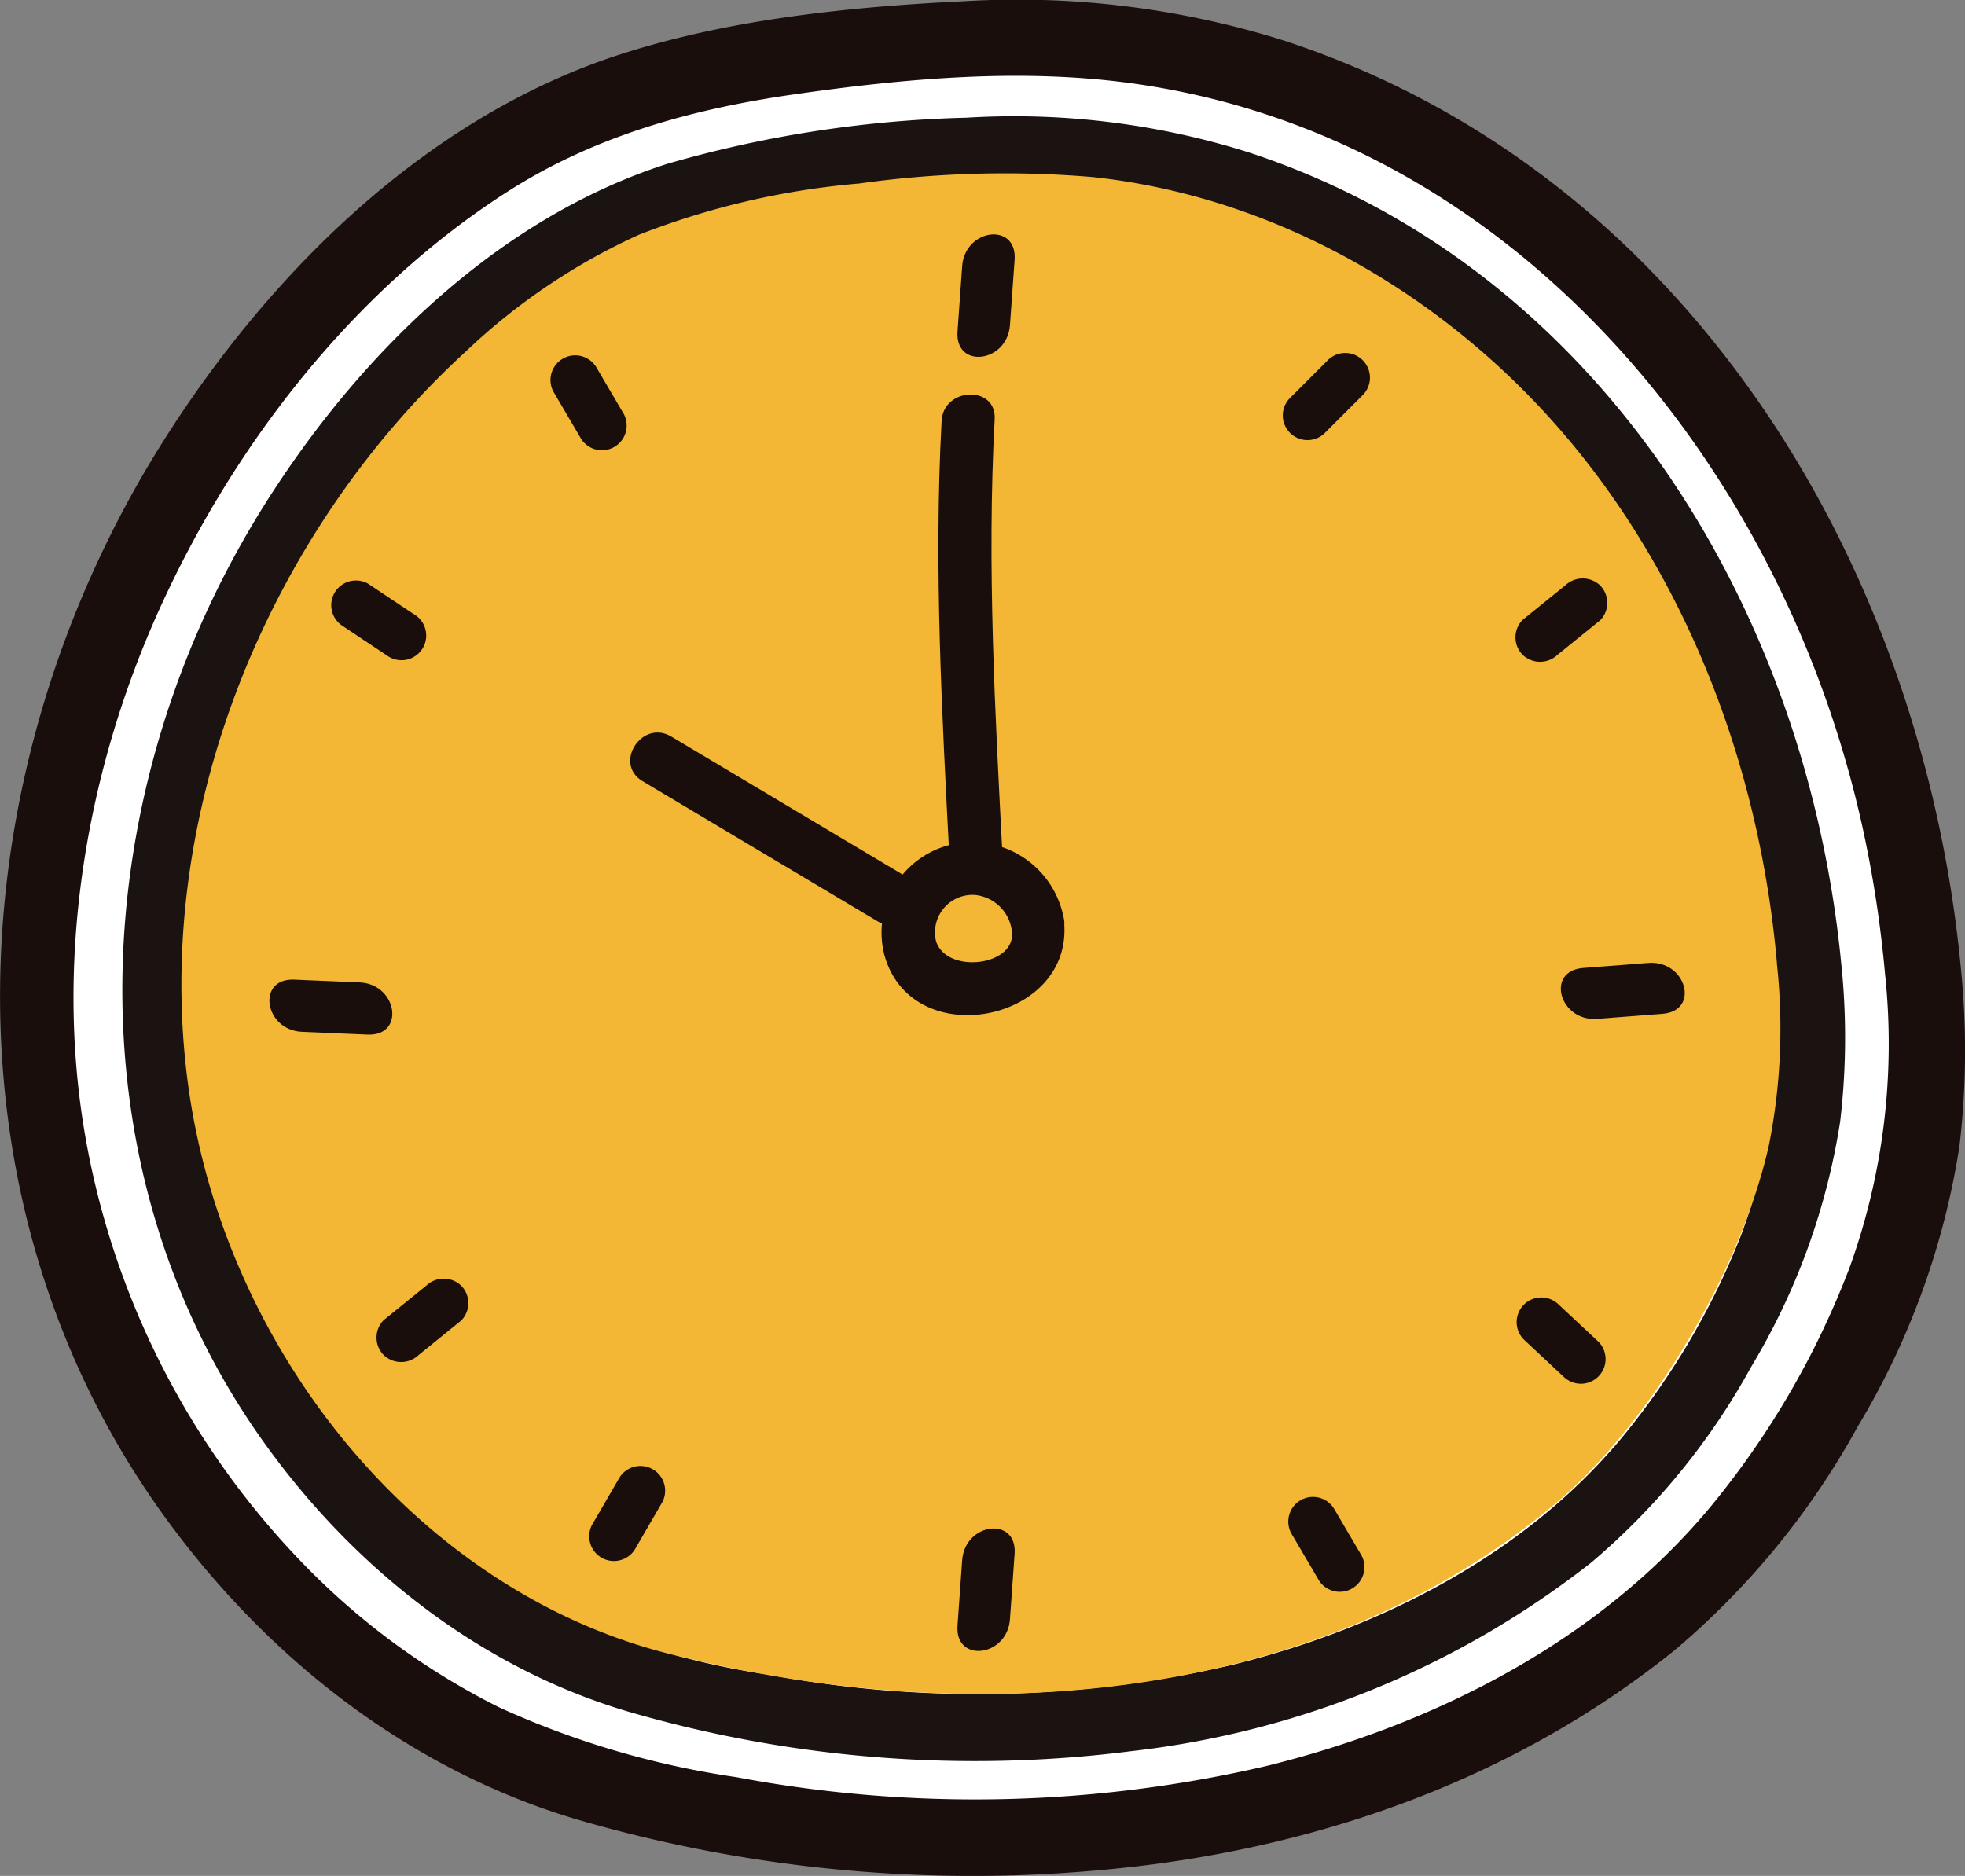 <svg id="グループ_10789" data-name="グループ 10789" xmlns="http://www.w3.org/2000/svg" xmlns:xlink="http://www.w3.org/1999/xlink" width="122.169" height="116.639" viewBox="0 0 122.169 116.639">
  <rect x="0" y="0" width="122.169" height="116.639" fill="#808080" stroke="none"/>
  <defs>
    <clipPath id="clip-path">
      <rect id="長方形_23670" data-name="長方形 23670" width="122.169" height="116.639" fill="none"/>
    </clipPath>
  </defs>
  <g id="グループ_10788" data-name="グループ 10788" clip-path="url(#clip-path)">
    <path id="パス_51554" data-name="パス 51554" d="M121.692,62.8c-1.208-14.033-6.329-27.781-15.2-38.426S84.936,6.362,71.37,4.915A77.067,77.067,0,0,0,54.2,5.389C48.69,6.038,43.138,6.95,38,9.158A46.114,46.114,0,0,0,25.271,17.73C10.67,31.114,2.136,51.871,4.854,71.737S22.309,109.55,41.288,113.78c21.735,5.314,46.533,3.386,64-11.2,7.114-5.943,13.765-17.261,15.818-26.45a43.911,43.911,0,0,0,.59-13.328" transform="translate(-2.122 -2.251)" fill="#fff"/>
    <path id="パス_51555" data-name="パス 51555" d="M121.946,60.549c-2.3-25.341-17.044-49.808-42.1-58.021A55.3,55.3,0,0,0,59.886.079C52.825.422,45.412,1.185,38.655,3.35,26.564,7.223,16.738,16.959,10.1,27.515c-12.662,20.124-14.212,46.694-.074,66.5,6.343,8.884,15.284,15.981,25.831,19.112a87.847,87.847,0,0,0,35.7,2.812c11.858-1.536,23.211-5.792,32.569-13.339A49.051,49.051,0,0,0,115.51,88.681a47.989,47.989,0,0,0,6.315-17.416,50.788,50.788,0,0,0,.121-10.717c-.245-3.026-5-3.052-4.75,0a40.952,40.952,0,0,1-2.212,18.291,53.047,53.047,0,0,1-8.61,14.818c-6.949,8.394-17.206,13.581-27.654,16.154a80,80,0,0,1-32.926.692,54.3,54.3,0,0,1-14.776-4.351A44.921,44.921,0,0,1,19,97.385,50.682,50.682,0,0,1,5.238,70.27c-1.811-10.9.158-22.441,4.7-32.449C14.587,27.585,21.976,18.072,31.5,11.952c5.475-3.519,11.583-5.191,17.977-6.1,6.792-.97,13.853-1.61,20.687-.7C94.067,8.332,110.9,29,115.826,51.571a72.907,72.907,0,0,1,1.37,8.978c.274,3.019,5.026,3.048,4.75,0" transform="translate(0 0)" fill="#1a0e0c"/>
    <path id="パス_51556" data-name="パス 51556" d="M121.75,67.226c-2.012-22.216-14.941-43.665-36.909-50.865a48.467,48.467,0,0,0-17.5-2.147,73.309,73.309,0,0,0-18.612,2.867c-10.6,3.4-19.213,11.931-25.036,21.184C12.594,55.908,11.236,79.2,23.63,96.56c5.56,7.787,13.4,14.01,22.645,16.755a77.01,77.01,0,0,0,31.3,2.466,56.672,56.672,0,0,0,28.553-11.694,43.01,43.01,0,0,0,9.982-12.2,42.077,42.077,0,0,0,5.536-15.268,44.522,44.522,0,0,0,.107-9.395m-6.1,16.035a46.512,46.512,0,0,1-7.548,12.99c-6.092,7.358-15.084,11.906-24.244,14.162a70.136,70.136,0,0,1-28.866.606A47.576,47.576,0,0,1,42.036,107.2,39.378,39.378,0,0,1,31.5,99.518a44.434,44.434,0,0,1-12.063-23.77A50.018,50.018,0,0,1,23.557,47.3c4.074-8.973,10.552-17.313,18.9-22.679,4.8-3.085,10.154-4.551,15.759-5.352,5.954-.85,12.145-1.411,18.136-.613,20.955,2.792,35.713,20.913,40.03,40.7a63.85,63.85,0,0,1,1.2,7.871,35.9,35.9,0,0,1-1.939,16.035" transform="translate(-7.237 -6.896)" fill="#1a1311"/>
    <path id="パス_51557" data-name="パス 51557" d="M121.212,70.183C120.191,58.319,115.861,46.7,108.363,37.7S90.138,22.469,78.669,21.245a65.115,65.115,0,0,0-14.512.4,48.841,48.841,0,0,0-13.7,3.187A38.986,38.986,0,0,0,39.7,32.08C27.352,43.394,20.137,60.943,22.434,77.739s14.757,31.968,30.8,35.543c18.375,4.493,39.34,2.863,54.1-9.47,6.014-5.024,11.638-14.593,13.373-22.361a37.14,37.14,0,0,0,.5-11.268" transform="translate(-10.731 -10.235)" fill="#f3b735"/>
    <path id="パス_51558" data-name="パス 51558" d="M118.236,106.782a5.788,5.788,0,0,0-6.546-4.549,5.623,5.623,0,0,0-4.585,6.938c1.714,6.288,12.142,4.118,11.13-2.389-.328-2.108-3.532-1.213-3.206.884.346,2.229-4.118,2.74-4.718.621a2.333,2.333,0,0,1,2.41-2.839,2.564,2.564,0,0,1,2.309,2.218c.545,2.067,3.753,1.19,3.206-.884" transform="translate(-52.124 -49.803)" fill="#1a0e0c"/>
    <path id="パス_51559" data-name="パス 51559" d="M114.048,49.51c-.49,9.092.025,18.237.494,27.319.11,2.118,3.407,2.008,3.3-.116-.469-9.082-.984-18.227-.495-27.319.114-2.12-3.183-1.991-3.3.116" transform="translate(-55.506 -23.336)" fill="#1a0e0c"/>
    <path id="パス_51560" data-name="パス 51560" d="M93.624,97.851,79,89.129c-1.822-1.086-3.611,1.685-1.783,2.775l14.628,8.722c1.822,1.086,3.611-1.686,1.783-2.776" transform="translate(-37.271 -43.333)" fill="#1a0e0c"/>
    <path id="パス_51561" data-name="パス 51561" d="M186.946,70.617,184.3,72.76a1.544,1.544,0,0,0,0,2.17,1.57,1.57,0,0,0,2.17,0l2.648-2.143a1.545,1.545,0,0,0,0-2.17,1.571,1.571,0,0,0-2.17,0" transform="translate(-89.634 -34.216)" fill="#1a0e0c"/>
    <path id="パス_51562" data-name="パス 51562" d="M158.438,43.229l-2.409,2.409a1.535,1.535,0,0,0,2.17,2.17l2.409-2.409a1.535,1.535,0,0,0-2.17-2.17" transform="translate(-75.854 -20.862)" fill="#1a0e0c"/>
    <path id="パス_51563" data-name="パス 51563" d="M160.812,185.24l-1.725-2.937a1.536,1.536,0,0,0-2.65,1.549l1.725,2.937a1.536,1.536,0,0,0,2.65-1.549" transform="translate(-76.16 -88.519)" fill="#1a0e0c"/>
    <path id="パス_51564" data-name="パス 51564" d="M189.116,160.212l-2.489-2.326a1.534,1.534,0,0,0-2.17,2.17l2.489,2.326a1.535,1.535,0,0,0,2.17-2.17" transform="translate(-89.713 -76.762)" fill="#1a0e0c"/>
    <path id="パス_51565" data-name="パス 51565" d="M48.294,159.891l2.647-2.143a1.544,1.544,0,0,0,0-2.17,1.57,1.57,0,0,0-2.17,0l-2.648,2.143a1.545,1.545,0,0,0,0,2.17,1.571,1.571,0,0,0,2.17,0" transform="translate(-22.269 -75.637)" fill="#1a0e0c"/>
    <path id="パス_51566" data-name="パス 51566" d="M74.277,183.038l1.71-2.946a1.536,1.536,0,0,0-2.65-1.549l-1.71,2.946a1.536,1.536,0,0,0,2.65,1.549" transform="translate(-34.814 -86.683)" fill="#1a0e0c"/>
    <path id="パス_51567" data-name="パス 51567" d="M66.926,45.34l1.725,2.937a1.536,1.536,0,0,0,2.65-1.549l-1.725-2.937a1.536,1.536,0,0,0-2.65,1.549" transform="translate(-32.52 -20.989)" fill="#1a0e0c"/>
    <path id="パス_51568" data-name="パス 51568" d="M116.45,30.416q-.145,2.029-.289,4.057c-.167,2.351,3.093,1.955,3.261-.4q.144-2.029.289-4.057c.167-2.351-3.093-1.955-3.261.4" transform="translate(-56.63 -13.863)" fill="#1a0e0c"/>
    <path id="パス_51569" data-name="パス 51569" d="M116.45,187.435q-.145,2.029-.289,4.057c-.167,2.351,3.093,1.955,3.261-.4q.144-2.029.289-4.057c.167-2.351-3.093-1.955-3.261.4" transform="translate(-56.63 -90.416)" fill="#1a0e0c"/>
    <path id="パス_51570" data-name="パス 51570" d="M38.286,119.033l-4.063-.172c-2.354-.1-1.865,3.148.5,3.247l4.063.172c2.354.1,1.865-3.148-.5-3.247" transform="translate(-15.934 -57.948)" fill="#1a0e0c"/>
    <path id="パス_51571" data-name="パス 51571" d="M191.626,120.307l4.055-.313c2.35-.181,1.478-3.347-.88-3.165l-4.055.313c-2.349.181-1.477,3.347.881,3.165" transform="translate(-92.32 -56.955)" fill="#1a0e0c"/>
    <path id="パス_51572" data-name="パス 51572" d="M40.9,73.258l2.834,1.889a1.535,1.535,0,1,0,1.549-2.65l-2.834-1.889a1.535,1.535,0,0,0-1.549,2.65" transform="translate(-19.569 -34.319)" fill="#1a0e0c"/>
  </g>
</svg>
